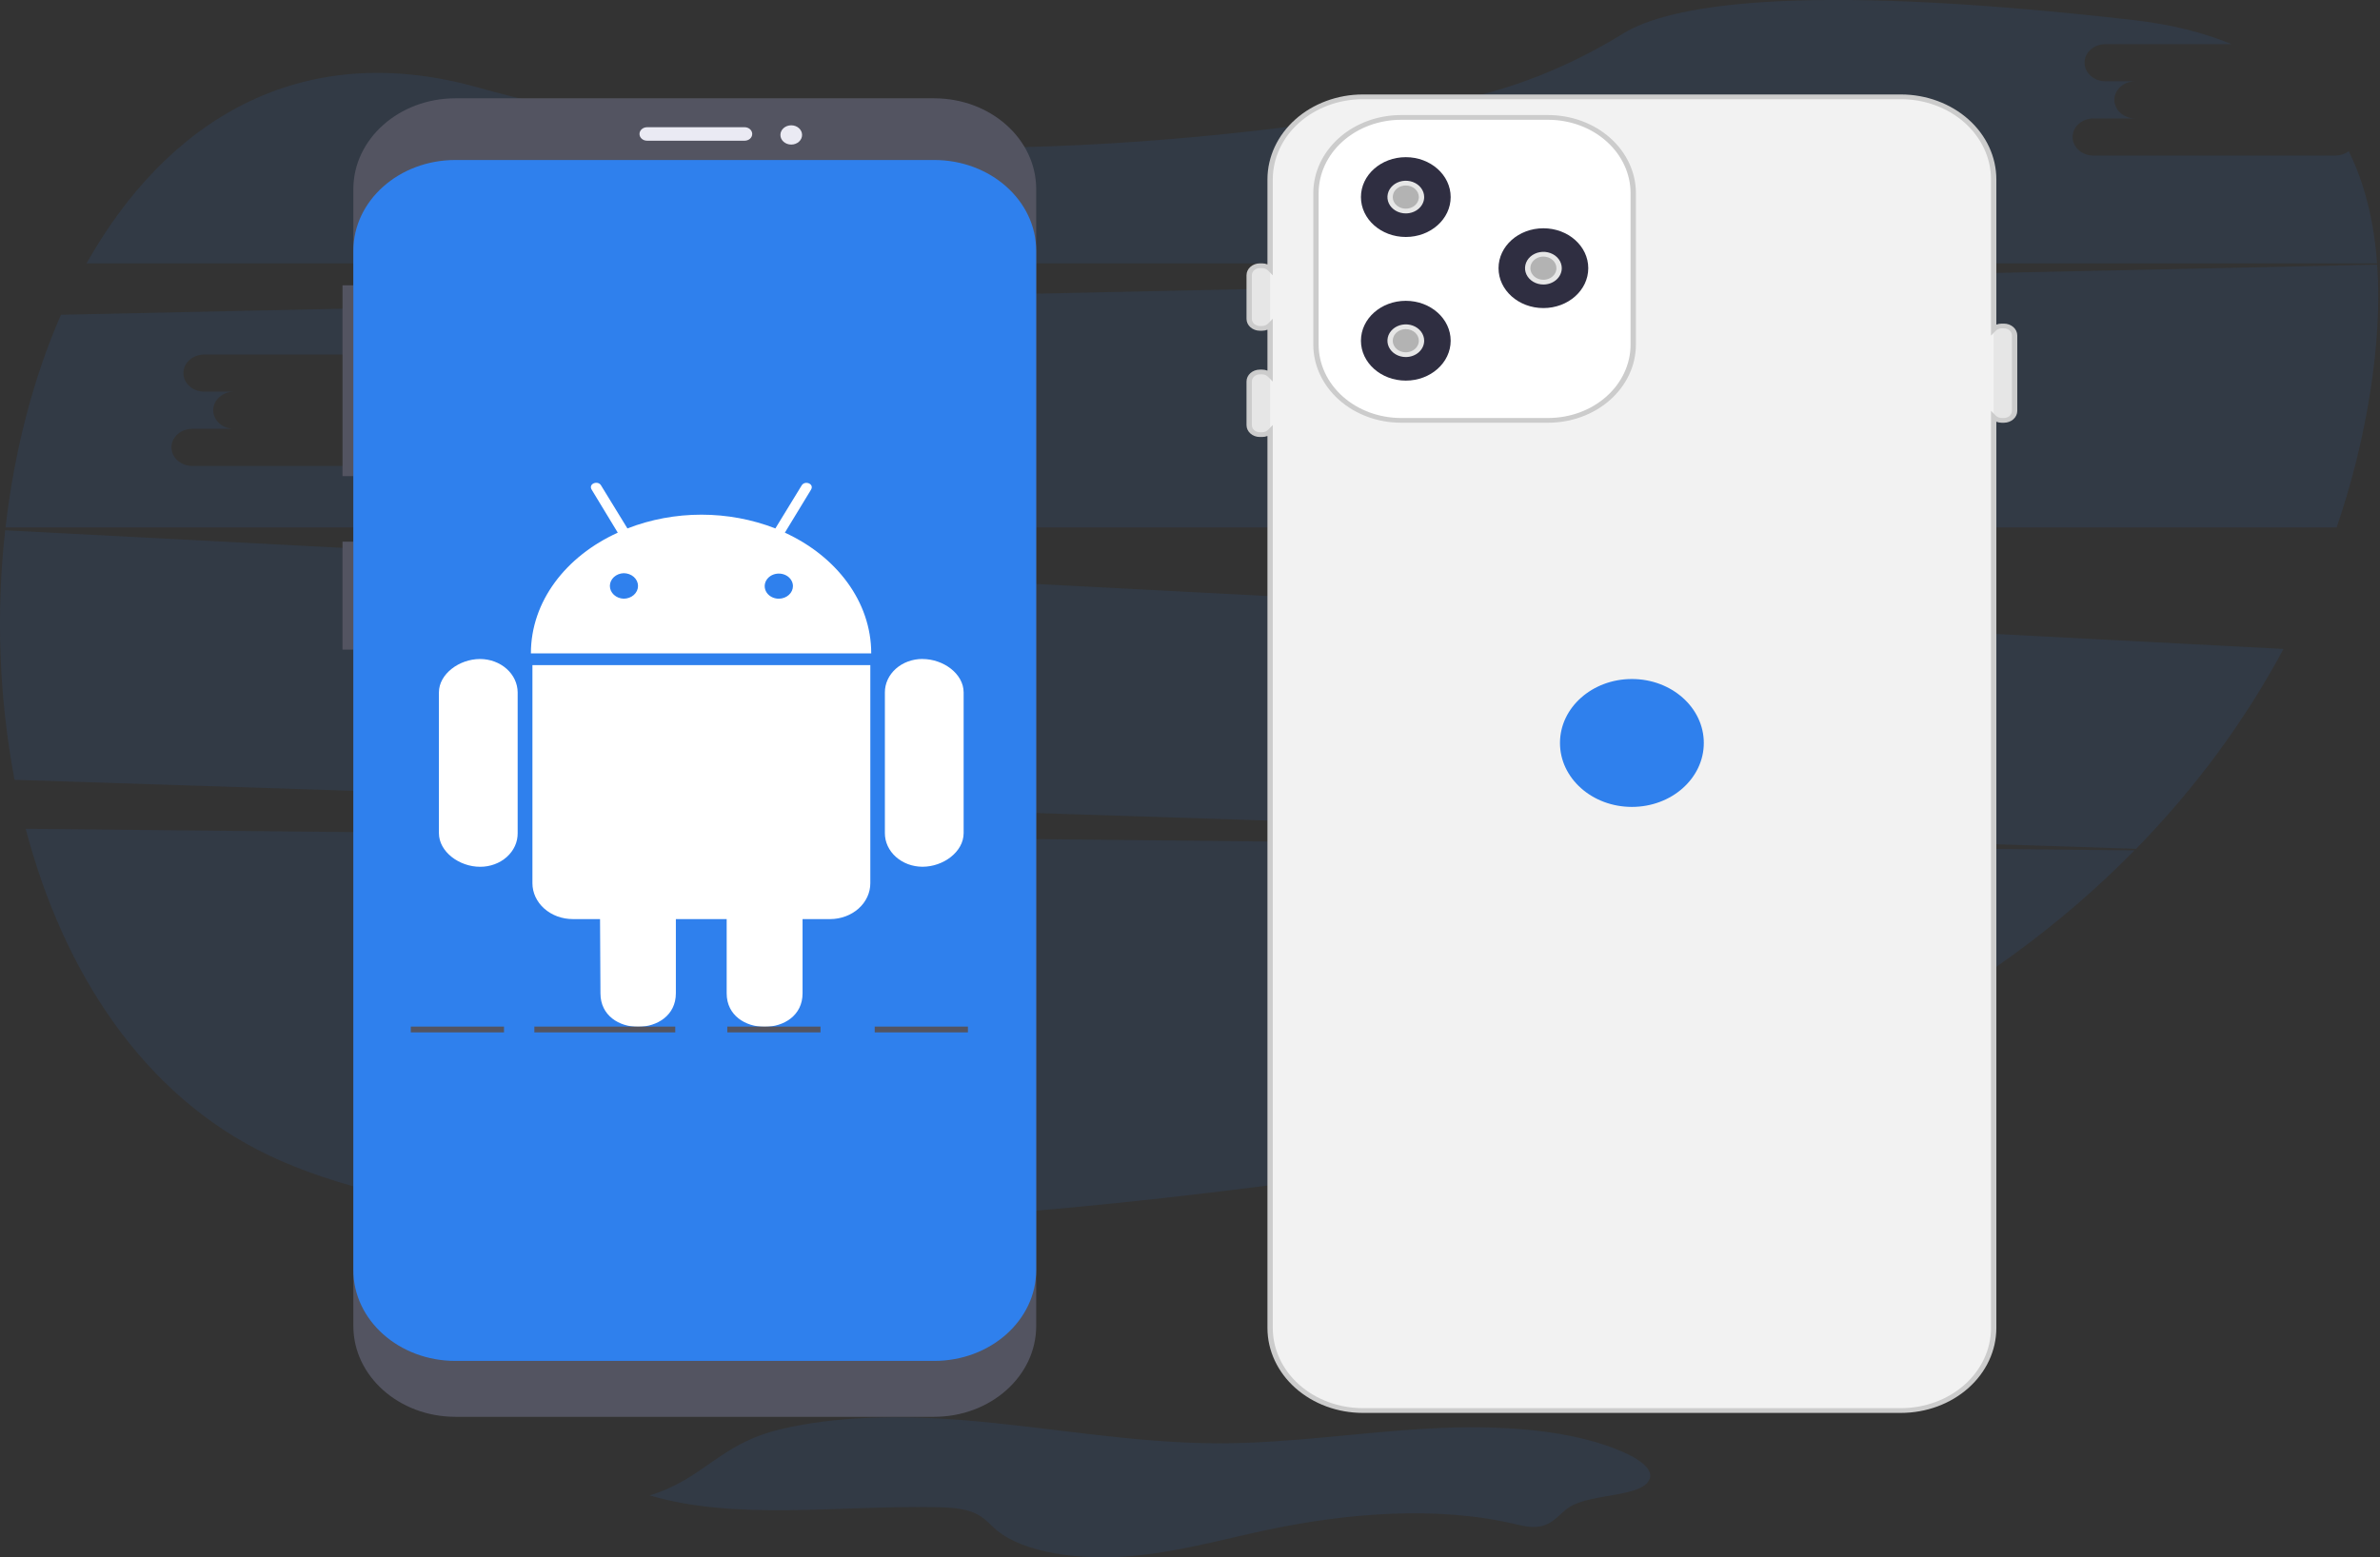 <svg width="220" height="144" viewBox="0 0 220 144" fill="none" xmlns="http://www.w3.org/2000/svg">
<rect x="0" y="0" width="220" height="144" fill="#333333" stroke="none"/>
<g clip-path="url(#clip0_9_1577)">
<path opacity="0.1" d="M2.375 76.634C5.853 89.86 13.217 101.292 24.855 106.833C49.042 118.349 103.588 112.411 144.298 105.586C164.868 102.149 183.54 92.654 197.307 78.63L2.375 76.634Z" fill="#2F80ED"/>
<path opacity="0.1" d="M215.852 14.386H193.516C193.004 14.386 192.513 14.205 192.15 13.883C191.788 13.561 191.585 13.124 191.585 12.668C191.585 12.213 191.788 11.776 192.15 11.454C192.513 11.132 193.004 10.951 193.516 10.951H197.377C196.865 10.951 196.374 10.77 196.012 10.448C195.65 10.126 195.446 9.689 195.446 9.234C195.446 8.778 195.65 8.341 196.012 8.019C196.374 7.697 196.865 7.516 197.377 7.516H194.62C194.108 7.516 193.617 7.335 193.255 7.013C192.893 6.691 192.689 6.255 192.689 5.799C192.689 5.344 192.893 4.907 193.255 4.585C193.617 4.263 194.108 4.082 194.62 4.082H206.278C203.691 3.012 200.667 2.251 197.185 1.852C165.396 -1.781 154.046 0.622 150.043 3.1C145.103 6.148 139.593 8.39 133.703 9.47C114.09 13.069 77.41 17.4 44.164 8.083C27.641 3.449 15.359 11.277 7.999 24.353H219.73C219.453 20.553 218.626 17.045 217.107 13.972C216.758 14.239 216.313 14.386 215.852 14.386Z" fill="#2F80ED"/>
<path opacity="0.1" d="M0.479 49.034C-0.379 56.725 -0.088 64.484 1.344 72.107L197.455 78.486C202.914 72.9 207.498 66.683 211.081 60.003L0.479 49.034ZM78.043 65.494H74.181C74.694 65.494 75.185 65.675 75.547 65.997C75.909 66.319 76.112 66.756 76.112 67.212C76.112 67.667 75.909 68.104 75.547 68.426C75.185 68.748 74.694 68.929 74.181 68.929H51.845C51.333 68.929 50.842 68.748 50.48 68.426C50.118 68.104 49.914 67.667 49.914 67.212C49.914 66.756 50.118 66.319 50.48 65.997C50.842 65.675 51.333 65.494 51.845 65.494H55.706C55.194 65.494 54.703 65.313 54.341 64.991C53.979 64.669 53.776 64.232 53.776 63.777C53.776 63.322 53.979 62.885 54.341 62.563C54.703 62.24 55.194 62.06 55.706 62.06H52.949C52.437 62.06 51.946 61.879 51.584 61.557C51.222 61.234 51.018 60.798 51.018 60.342C51.018 59.887 51.222 59.45 51.584 59.128C51.946 58.806 52.437 58.625 52.949 58.625H75.286C75.798 58.625 76.289 58.806 76.651 59.128C77.013 59.45 77.216 59.887 77.216 60.342C77.216 60.798 77.013 61.234 76.651 61.557C76.289 61.879 75.798 62.06 75.286 62.06H78.043C78.555 62.06 79.046 62.24 79.408 62.563C79.77 62.885 79.974 63.322 79.974 63.777C79.974 64.232 79.77 64.669 79.408 64.991C79.046 65.313 78.555 65.494 78.043 65.494Z" fill="#2F80ED"/>
<path opacity="0.1" d="M219.74 24.471L5.633 29.105C3.03 35.058 1.313 41.79 0.511 48.77H215.989C217.396 44.671 218.436 40.479 219.101 36.234C219.742 32.131 219.998 28.166 219.74 24.471ZM43.978 39.65H40.117C40.629 39.65 41.12 39.83 41.482 40.153C41.844 40.475 42.047 40.911 42.047 41.367C42.047 41.822 41.844 42.259 41.482 42.581C41.12 42.903 40.629 43.084 40.117 43.084H17.78C17.268 43.084 16.777 42.903 16.415 42.581C16.053 42.259 15.849 41.822 15.849 41.367C15.849 40.911 16.053 40.475 16.415 40.153C16.777 39.83 17.268 39.65 17.78 39.65H21.641C21.129 39.65 20.638 39.469 20.276 39.147C19.914 38.824 19.711 38.388 19.711 37.932C19.711 37.477 19.914 37.04 20.276 36.718C20.638 36.396 21.129 36.215 21.641 36.215H18.884C18.372 36.215 17.881 36.034 17.519 35.712C17.157 35.39 16.953 34.953 16.953 34.498C16.953 34.042 17.157 33.605 17.519 33.283C17.881 32.961 18.372 32.78 18.884 32.78H41.221C41.733 32.78 42.224 32.961 42.586 33.283C42.948 33.605 43.151 34.042 43.151 34.498C43.151 34.953 42.948 35.39 42.586 35.712C42.224 36.034 41.733 36.215 41.221 36.215H43.978C44.49 36.215 44.981 36.396 45.343 36.718C45.705 37.04 45.909 37.477 45.909 37.932C45.909 38.388 45.705 38.824 45.343 39.147C44.981 39.469 44.49 39.65 43.978 39.65Z" fill="#2F80ED"/>
<g opacity="0.1">
<path d="M135.769 111.093C135.769 111.093 141.42 98.706 151.972 94.111C156.414 92.211 160.043 89.081 162.314 85.19C163.375 83.333 164.242 81.394 164.905 79.397" stroke="#535461" stroke-width="2" stroke-miterlimit="10"/>
<path d="M171.536 76.465C170.436 77.695 164.743 79.495 164.743 79.495C164.743 79.495 165.428 74.148 166.528 72.927C167.074 72.387 167.832 72.053 168.645 71.992C169.459 71.932 170.268 72.15 170.907 72.602C171.546 73.054 171.967 73.706 172.085 74.425C172.202 75.144 172.006 75.875 171.538 76.47L171.536 76.465Z" fill="#2F80ED"/>
<path d="M169.582 86.207C167.907 86.708 162.032 85.463 162.032 85.463C162.032 85.463 165.869 81.313 167.544 80.812C168.331 80.626 169.168 80.714 169.886 81.057C170.603 81.401 171.146 81.974 171.405 82.66C171.665 83.347 171.621 84.096 171.282 84.755C170.943 85.413 170.336 85.933 169.582 86.207Z" fill="#2F80ED"/>
<path d="M158.99 97.722C157.261 97.403 152.894 93.688 152.894 93.688C152.894 93.688 158.561 91.829 160.292 92.148C161.076 92.342 161.747 92.794 162.17 93.412C162.593 94.03 162.736 94.768 162.571 95.476C162.405 96.184 161.943 96.81 161.278 97.227C160.613 97.643 159.795 97.82 158.99 97.72V97.722Z" fill="#2F80ED"/>
<path d="M148.77 104.83C147.005 104.775 141.995 101.771 141.995 101.771C141.995 101.771 147.229 99.093 148.995 99.142C149.433 99.13 149.87 99.198 150.278 99.342C150.686 99.487 151.057 99.704 151.366 99.98C151.676 100.257 151.919 100.587 152.079 100.95C152.24 101.314 152.314 101.703 152.299 102.093C152.284 102.483 152.178 102.866 151.99 103.219C151.801 103.571 151.533 103.886 151.202 104.142C150.871 104.399 150.485 104.592 150.066 104.711C149.648 104.829 149.207 104.87 148.77 104.83Z" fill="#2F80ED"/>
<path d="M156.561 81.981C156.788 83.541 160.613 87.698 160.613 87.698C160.613 87.698 163.132 82.814 162.907 81.254C162.751 80.544 162.296 79.912 161.636 79.489C160.975 79.066 160.159 78.882 159.351 78.974C158.544 79.067 157.806 79.429 157.288 79.987C156.77 80.546 156.51 81.259 156.561 81.981Z" fill="#2F80ED"/>
<path d="M144.727 90.428C145.466 91.854 150.516 94.804 150.516 94.804C150.516 94.804 151.277 89.473 150.538 88.047C150.38 87.683 150.14 87.352 149.833 87.073C149.526 86.795 149.158 86.576 148.752 86.429C148.345 86.283 147.91 86.212 147.471 86.221C147.033 86.23 146.602 86.319 146.203 86.482C145.805 86.645 145.449 86.879 145.157 87.17C144.864 87.46 144.642 87.801 144.504 88.171C144.365 88.541 144.314 88.933 144.352 89.321C144.39 89.71 144.518 90.087 144.727 90.43V90.428Z" fill="#2F80ED"/>
<path d="M134.491 100.042C134.948 101.561 139.366 105.226 139.366 105.226C139.366 105.226 141.13 100.087 140.671 98.568C140.408 97.883 139.863 97.313 139.145 96.972C138.428 96.631 137.591 96.546 136.806 96.734C136.02 96.921 135.343 97.367 134.914 97.981C134.484 98.596 134.333 99.333 134.491 100.042Z" fill="#2F80ED"/>
<path opacity="0.25" d="M171.536 76.465C170.436 77.695 164.743 79.495 164.743 79.495C164.743 79.495 165.428 74.148 166.528 72.927C167.074 72.387 167.832 72.053 168.645 71.992C169.459 71.932 170.268 72.15 170.907 72.602C171.546 73.054 171.967 73.706 172.085 74.425C172.202 75.144 172.006 75.875 171.538 76.47L171.536 76.465Z" fill="black"/>
<path opacity="0.25" d="M169.582 86.207C167.907 86.708 162.032 85.463 162.032 85.463C162.032 85.463 165.869 81.313 167.544 80.812C168.331 80.626 169.168 80.714 169.886 81.057C170.603 81.401 171.146 81.974 171.405 82.66C171.665 83.347 171.621 84.096 171.282 84.755C170.943 85.413 170.336 85.933 169.582 86.207Z" fill="black"/>
<path opacity="0.25" d="M158.99 97.722C157.261 97.403 152.894 93.688 152.894 93.688C152.894 93.688 158.561 91.829 160.292 92.148C161.076 92.342 161.747 92.794 162.17 93.412C162.593 94.03 162.736 94.768 162.571 95.476C162.405 96.184 161.943 96.81 161.278 97.227C160.613 97.643 159.795 97.82 158.99 97.72V97.722Z" fill="black"/>
<path opacity="0.25" d="M148.77 104.83C147.005 104.775 141.995 101.771 141.995 101.771C141.995 101.771 147.229 99.093 148.995 99.142C149.433 99.13 149.87 99.198 150.278 99.342C150.686 99.487 151.057 99.704 151.366 99.98C151.676 100.257 151.919 100.587 152.079 100.95C152.24 101.314 152.314 101.703 152.299 102.093C152.284 102.483 152.178 102.866 151.99 103.219C151.801 103.571 151.533 103.886 151.202 104.142C150.871 104.399 150.485 104.592 150.066 104.711C149.648 104.829 149.207 104.87 148.77 104.83Z" fill="black"/>
<path opacity="0.25" d="M156.561 81.981C156.788 83.541 160.613 87.698 160.613 87.698C160.613 87.698 163.132 82.814 162.907 81.254C162.751 80.544 162.296 79.912 161.636 79.489C160.975 79.066 160.159 78.882 159.351 78.974C158.544 79.067 157.806 79.429 157.288 79.987C156.77 80.546 156.51 81.259 156.561 81.981Z" fill="black"/>
<path opacity="0.25" d="M144.727 90.428C145.466 91.854 150.516 94.804 150.516 94.804C150.516 94.804 151.277 89.473 150.538 88.047C150.38 87.683 150.14 87.352 149.833 87.073C149.526 86.795 149.158 86.576 148.752 86.429C148.345 86.283 147.91 86.212 147.471 86.221C147.033 86.23 146.602 86.319 146.203 86.482C145.805 86.645 145.449 86.879 145.157 87.17C144.864 87.46 144.642 87.801 144.504 88.171C144.365 88.541 144.314 88.933 144.352 89.321C144.39 89.71 144.518 90.087 144.727 90.43V90.428Z" fill="black"/>
<path opacity="0.25" d="M134.491 100.042C134.948 101.561 139.366 105.226 139.366 105.226C139.366 105.226 141.13 100.087 140.671 98.568C140.408 97.883 139.863 97.313 139.145 96.972C138.428 96.631 137.591 96.546 136.806 96.734C136.02 96.921 135.343 97.367 134.914 97.981C134.484 98.596 134.333 99.333 134.491 100.042Z" fill="black"/>
</g>
<g opacity="0.1">
<path d="M131.762 92.981C131.762 92.981 132.475 79.627 140.717 72.178C144.193 69.073 146.443 65.048 147.129 60.709C147.438 58.646 147.534 56.562 147.416 54.484" stroke="#535461" stroke-width="2" stroke-miterlimit="10"/>
<path d="M152.602 49.763C152.023 51.248 147.322 54.622 147.322 54.622C147.322 54.622 145.979 49.383 146.558 47.898C146.673 47.521 146.874 47.168 147.149 46.862C147.423 46.557 147.765 46.305 148.154 46.122C148.543 45.939 148.97 45.829 149.409 45.8C149.847 45.77 150.288 45.82 150.704 45.949C151.119 46.077 151.501 46.28 151.824 46.545C152.148 46.81 152.407 47.131 152.585 47.489C152.763 47.846 152.856 48.233 152.859 48.624C152.862 49.015 152.774 49.403 152.602 49.763Z" fill="#2F80ED"/>
<path d="M154.381 59.523C152.978 60.489 146.979 61.049 146.979 61.049C146.979 61.049 149.053 56.001 150.446 55.035C150.773 54.776 151.157 54.579 151.573 54.458C151.99 54.336 152.43 54.291 152.867 54.326C153.303 54.362 153.727 54.476 154.112 54.663C154.497 54.85 154.834 55.105 155.104 55.412C155.374 55.72 155.569 56.073 155.679 56.451C155.789 56.828 155.811 57.222 155.744 57.607C155.676 57.992 155.52 58.361 155.286 58.691C155.051 59.02 154.743 59.304 154.381 59.523Z" fill="#2F80ED"/>
<path d="M148.68 73.519C146.929 73.727 141.426 71.512 141.426 71.512C141.426 71.512 146.081 68.086 147.839 67.877C148.268 67.801 148.712 67.803 149.14 67.885C149.569 67.966 149.975 68.126 150.332 68.352C150.689 68.579 150.989 68.868 151.216 69.202C151.442 69.536 151.589 69.908 151.647 70.295C151.705 70.681 151.674 71.075 151.554 71.45C151.435 71.825 151.23 72.175 150.953 72.477C150.676 72.779 150.331 73.028 149.942 73.207C149.552 73.386 149.126 73.492 148.688 73.519H148.68Z" fill="#2F80ED"/>
<path d="M141.689 83.238C140.002 83.707 134.156 82.347 134.156 82.347C134.156 82.347 138.092 78.27 139.779 77.802C140.571 77.63 141.406 77.733 142.116 78.089C142.826 78.446 143.356 79.029 143.599 79.721C143.842 80.413 143.78 81.161 143.425 81.814C143.071 82.467 142.45 82.975 141.689 83.234V83.238Z" fill="#2F80ED"/>
<path d="M140.52 59.384C141.322 60.789 146.476 63.582 146.476 63.582C146.476 63.582 147.031 58.235 146.237 56.827C145.826 56.201 145.161 55.738 144.38 55.532C143.598 55.327 142.758 55.393 142.03 55.719C141.301 56.045 140.74 56.605 140.46 57.286C140.179 57.967 140.201 58.717 140.52 59.384Z" fill="#2F80ED"/>
<path d="M132.505 70.845C133.736 71.973 139.599 73.266 139.599 73.266C139.599 73.266 138.33 68.013 137.1 66.885C136.497 66.397 135.707 66.131 134.892 66.143C134.076 66.154 133.297 66.442 132.711 66.947C132.126 67.452 131.778 68.136 131.74 68.861C131.702 69.585 131.976 70.295 132.505 70.847V70.845Z" fill="#2F80ED"/>
<path d="M126.434 82.933C127.435 84.231 132.966 86.386 132.966 86.386C132.966 86.386 132.714 81.017 131.716 79.72C131.211 79.157 130.486 78.785 129.686 78.679C128.886 78.572 128.07 78.738 127.402 79.144C126.734 79.55 126.263 80.166 126.084 80.867C125.905 81.569 126.03 82.305 126.436 82.928L126.434 82.933Z" fill="#2F80ED"/>
</g>
<path opacity="0.1" d="M60.063 138.271C67.942 140.628 77.554 139.195 86.493 139.36C87.718 139.384 89.012 139.451 89.994 139.858C90.976 140.264 91.459 140.927 92.132 141.489C94.637 143.59 99.769 144.266 104.255 143.909C108.742 143.553 112.856 142.373 117.08 141.474C124.398 139.92 132.764 139.214 139.981 140.908C140.645 141.063 141.342 141.241 142.051 141.18C143.634 141.041 144.105 139.915 145.211 139.271C147.215 138.109 151.55 138.425 152.425 136.894C152.94 136.002 151.756 135.076 150.467 134.462C145.534 132.117 138.477 131.73 132.02 132.092C125.564 132.454 119.216 133.452 112.725 133.455C104.64 133.455 96.827 131.924 88.82 131.297C83.273 130.862 77.219 130.915 72.02 132.188C66.399 133.582 65.156 136.69 60.063 138.271Z" fill="#2F80ED"/>
<path d="M33.063 26.38H31.66V44.025H33.063V26.38Z" fill="#535461"/>
<path d="M33.063 50.085H31.66V60.067H33.063V50.085Z" fill="#535461"/>
<path d="M86.345 9.09H42.1C36.888 9.09 32.663 12.849 32.663 17.485V122.611C32.663 127.248 36.888 131.006 42.1 131.006H86.345C91.558 131.006 95.783 127.248 95.783 122.611V17.485C95.783 12.849 91.558 9.09 86.345 9.09Z" fill="#535461"/>
<path d="M86.345 14.794H42.1C36.888 14.794 32.663 18.552 32.663 23.189V117.442C32.663 122.079 36.888 125.837 42.1 125.837H86.345C91.558 125.837 95.783 122.079 95.783 117.442V23.189C95.783 18.552 91.558 14.794 86.345 14.794Z" fill="#2F80ED"/>
<path d="M68.832 11.764H59.814C59.427 11.764 59.113 12.043 59.113 12.388C59.113 12.732 59.427 13.011 59.814 13.011H68.832C69.219 13.011 69.533 12.732 69.533 12.388C69.533 12.043 69.219 11.764 68.832 11.764Z" fill="#EAEAF3"/>
<path d="M73.14 13.368C73.693 13.368 74.142 12.969 74.142 12.477C74.142 11.985 73.693 11.586 73.14 11.586C72.586 11.586 72.138 11.985 72.138 12.477C72.138 12.969 72.586 13.368 73.14 13.368Z" fill="#EAEAF3"/>
<path d="M47.851 64.024V77.035C47.856 77.443 47.77 77.848 47.598 78.226C47.425 78.604 47.17 78.948 46.847 79.238C46.524 79.527 46.139 79.757 45.716 79.913C45.292 80.069 44.837 80.149 44.379 80.147C42.447 80.147 40.572 78.755 40.572 77.035V64.024C40.572 62.327 42.441 60.935 44.379 60.935C45.299 60.938 46.18 61.265 46.83 61.843C47.481 62.422 47.848 63.206 47.851 64.024ZM49.216 81.659C49.215 82.096 49.311 82.528 49.498 82.932C49.686 83.336 49.961 83.703 50.308 84.011C50.656 84.32 51.068 84.565 51.522 84.732C51.976 84.899 52.462 84.984 52.953 84.983H55.466L55.504 91.847C55.504 95.991 62.475 95.959 62.475 91.847V84.985H67.172V91.849C67.172 95.972 74.186 95.982 74.186 91.849V84.985H76.737C77.226 84.983 77.71 84.896 78.161 84.728C78.613 84.561 79.022 84.315 79.367 84.007C79.712 83.698 79.985 83.332 80.171 82.929C80.356 82.527 80.451 82.096 80.45 81.661V61.502H49.216V81.659ZM80.534 60.418H49.074C49.074 55.605 52.306 51.431 57.105 49.253L54.7 45.287C54.348 44.736 55.244 44.396 55.546 44.861L57.997 48.861C60.153 48.022 62.481 47.589 64.835 47.589C67.189 47.589 69.517 48.022 71.673 48.861L74.11 44.874C74.426 44.391 75.312 44.751 74.955 45.3L72.551 49.253C77.302 51.431 80.534 55.611 80.534 60.418ZM58.977 54.18C58.977 53.867 58.837 53.566 58.588 53.345C58.339 53.124 58.002 53 57.65 53C57.307 53.011 56.983 53.141 56.746 53.361C56.508 53.581 56.375 53.874 56.375 54.179C56.375 54.484 56.508 54.777 56.746 54.997C56.983 55.217 57.307 55.346 57.65 55.358C58.001 55.358 58.337 55.234 58.586 55.014C58.835 54.794 58.975 54.495 58.977 54.183V54.18ZM73.298 54.18C73.294 53.95 73.214 53.726 73.067 53.537C72.92 53.348 72.714 53.202 72.474 53.117C72.233 53.033 71.971 53.013 71.718 53.061C71.465 53.109 71.234 53.223 71.055 53.388C70.875 53.553 70.754 53.761 70.707 53.987C70.66 54.213 70.69 54.446 70.792 54.657C70.894 54.868 71.064 55.048 71.281 55.173C71.498 55.298 71.751 55.363 72.01 55.359C72.355 55.352 72.683 55.225 72.924 55.005C73.165 54.785 73.299 54.49 73.298 54.183V54.18ZM85.269 60.931C84.812 60.93 84.36 61.009 83.938 61.164C83.516 61.319 83.133 61.546 82.811 61.833C82.488 62.12 82.232 62.462 82.058 62.837C81.884 63.212 81.795 63.614 81.796 64.02V77.032C81.794 77.439 81.883 77.842 82.056 78.219C82.23 78.596 82.485 78.939 82.808 79.228C83.13 79.517 83.513 79.746 83.936 79.904C84.358 80.061 84.811 80.142 85.269 80.144C87.215 80.144 89.076 78.752 89.076 77.032V64.02C89.07 62.295 87.201 60.935 85.269 60.935V60.931Z" fill="white"/>
<path d="M62.419 94.923H49.394V95.458H62.419V94.923Z" fill="#535461"/>
<path d="M75.845 94.923H67.228V95.458H75.845V94.923Z" fill="#535461"/>
<path d="M46.589 94.923H37.972V95.458H46.589V94.923Z" fill="#535461"/>
<path d="M89.471 94.923H80.855V95.458H89.471V94.923Z" fill="#535461"/>
<path d="M185.239 38.869H185.03C184.768 38.869 184.518 38.776 184.333 38.612C184.148 38.447 184.044 38.224 184.043 37.991V31.02C184.044 30.787 184.148 30.564 184.333 30.399C184.518 30.235 184.768 30.142 185.03 30.142H185.239C185.5 30.142 185.751 30.235 185.936 30.399C186.121 30.564 186.225 30.787 186.225 31.02V37.991C186.225 38.224 186.121 38.447 185.936 38.612C185.751 38.776 185.5 38.869 185.239 38.869Z" fill="#E6E6E6"/>
<path d="M116.666 30.361H116.457C116.195 30.361 115.945 30.269 115.76 30.104C115.575 29.939 115.471 29.716 115.47 29.484V25.448C115.471 25.216 115.575 24.992 115.76 24.828C115.945 24.663 116.195 24.571 116.457 24.57H116.666C116.927 24.571 117.178 24.663 117.363 24.828C117.548 24.992 117.652 25.216 117.653 25.448V29.484C117.652 29.716 117.548 29.939 117.363 30.104C117.178 30.269 116.927 30.361 116.666 30.361Z" fill="#E6E6E6"/>
<path d="M116.666 40.187H116.457C116.195 40.187 115.945 40.094 115.76 39.929C115.575 39.765 115.471 39.542 115.47 39.309V35.274C115.471 35.041 115.575 34.818 115.76 34.653C115.945 34.489 116.195 34.396 116.457 34.396H116.666C116.927 34.396 117.178 34.489 117.363 34.653C117.548 34.818 117.652 35.041 117.653 35.274V39.309C117.652 39.542 117.548 39.765 117.363 39.929C117.178 40.094 116.927 40.187 116.666 40.187Z" fill="#E6E6E6"/>
<path d="M175.717 130.426H125.979C123.706 130.423 121.527 129.619 119.92 128.19C118.312 126.76 117.408 124.822 117.406 122.8V16.579C117.408 14.557 118.312 12.619 119.92 11.189C121.527 9.76 123.706 8.956 125.979 8.953H175.717C177.99 8.956 180.169 9.76 181.776 11.189C183.383 12.619 184.287 14.557 184.29 16.579V122.8C184.287 124.822 183.383 126.76 181.776 128.19C180.169 129.619 177.99 130.423 175.717 130.426Z" fill="#F2F2F2"/>
<path d="M175.717 130.645H125.979C123.64 130.643 121.399 129.815 119.745 128.345C118.092 126.874 117.162 124.88 117.159 122.8V40.313C117.004 40.374 116.836 40.406 116.666 40.406H116.457C116.13 40.406 115.817 40.29 115.585 40.085C115.354 39.879 115.224 39.6 115.224 39.309V35.274C115.224 34.983 115.354 34.704 115.585 34.498C115.817 34.292 116.13 34.177 116.457 34.176H116.666C116.836 34.176 117.004 34.208 117.159 34.27V30.487C117.004 30.549 116.836 30.581 116.666 30.581H116.457C116.13 30.581 115.817 30.465 115.585 30.259C115.354 30.053 115.224 29.775 115.224 29.484V25.448C115.224 25.157 115.354 24.878 115.585 24.673C115.817 24.467 116.13 24.351 116.457 24.351H116.666C116.836 24.351 117.004 24.383 117.159 24.445V16.579C117.162 14.499 118.092 12.505 119.745 11.034C121.399 9.563 123.64 8.736 125.979 8.734H175.717C178.055 8.736 180.297 9.563 181.951 11.034C183.604 12.505 184.534 14.499 184.537 16.579V30.016C184.692 29.955 184.86 29.923 185.03 29.923H185.238C185.566 29.923 185.879 30.039 186.11 30.244C186.342 30.45 186.472 30.729 186.472 31.02V37.991C186.472 38.282 186.342 38.561 186.11 38.767C185.879 38.972 185.566 39.088 185.238 39.089H185.03C184.86 39.088 184.692 39.056 184.537 38.995V122.8C184.534 124.88 183.604 126.874 181.951 128.345C180.297 129.815 178.055 130.643 175.717 130.645ZM117.653 39.299V122.8C117.655 124.764 118.533 126.646 120.094 128.034C121.655 129.423 123.771 130.204 125.979 130.206H175.717C177.925 130.204 180.041 129.423 181.602 128.034C183.163 126.646 184.041 124.764 184.043 122.8V37.981L184.476 38.421C184.545 38.492 184.63 38.549 184.725 38.589C184.821 38.628 184.925 38.649 185.03 38.65H185.238C185.435 38.649 185.623 38.58 185.762 38.456C185.9 38.333 185.978 38.166 185.979 37.991V31.02C185.978 30.845 185.9 30.678 185.762 30.555C185.623 30.431 185.435 30.362 185.238 30.361H185.03C184.925 30.362 184.821 30.383 184.725 30.422C184.63 30.462 184.545 30.519 184.476 30.59L184.043 31.03V16.579C184.041 14.615 183.163 12.733 181.602 11.344C180.041 9.956 177.925 9.175 175.717 9.173H125.979C123.771 9.175 121.655 9.956 120.094 11.344C118.533 12.733 117.655 14.615 117.653 16.579V25.459L117.22 25.018C117.151 24.947 117.066 24.89 116.971 24.851C116.875 24.811 116.771 24.791 116.666 24.79H116.457C116.261 24.79 116.073 24.86 115.934 24.983C115.795 25.107 115.717 25.274 115.717 25.448V29.484C115.717 29.658 115.795 29.826 115.934 29.949C116.073 30.072 116.261 30.142 116.457 30.142H116.666C116.771 30.141 116.875 30.121 116.971 30.081C117.066 30.042 117.151 29.985 117.22 29.914L117.653 29.473V35.284L117.22 34.844C117.151 34.773 117.066 34.715 116.971 34.676C116.875 34.637 116.771 34.616 116.666 34.615H116.457C116.261 34.615 116.073 34.685 115.934 34.808C115.795 34.932 115.717 35.099 115.717 35.274V39.309C115.717 39.484 115.795 39.651 115.934 39.774C116.073 39.898 116.261 39.967 116.457 39.967H116.666C116.771 39.967 116.875 39.946 116.971 39.907C117.066 39.867 117.151 39.81 117.22 39.739L117.653 39.299Z" fill="#CCCCCC"/>
<path d="M143.109 38.869H129.507C127.423 38.867 125.424 38.129 123.95 36.818C122.476 35.507 121.647 33.729 121.645 31.875V17.851C121.647 15.997 122.476 14.219 123.95 12.908C125.424 11.597 127.423 10.859 129.507 10.857H143.109C145.193 10.859 147.192 11.597 148.666 12.908C150.14 14.219 150.969 15.997 150.971 17.851V31.875C150.969 33.729 150.14 35.507 148.666 36.818C147.192 38.129 145.193 38.867 143.109 38.869Z" fill="white"/>
<path d="M143.109 39.088H129.507C127.357 39.086 125.296 38.326 123.776 36.973C122.256 35.621 121.4 33.788 121.398 31.875V17.851C121.4 15.939 122.256 14.105 123.776 12.753C125.296 11.401 127.357 10.64 129.507 10.638H143.109C145.259 10.64 147.32 11.401 148.84 12.753C150.36 14.105 151.216 15.939 151.218 17.851V31.875C151.216 33.788 150.36 35.621 148.84 36.973C147.32 38.326 145.259 39.086 143.109 39.088ZM129.507 11.077C127.488 11.079 125.552 11.793 124.125 13.063C122.697 14.333 121.894 16.055 121.891 17.851V31.875C121.894 33.671 122.697 35.393 124.125 36.663C125.552 37.933 127.488 38.648 129.507 38.65H143.109C145.128 38.648 147.064 37.933 148.491 36.663C149.919 35.393 150.722 33.671 150.724 31.875V17.851C150.722 16.055 149.919 14.333 148.491 13.063C147.064 11.793 145.128 11.079 143.109 11.077L129.507 11.077Z" fill="#CCCCCC"/>
<path d="M150.848 74.611C154.519 74.611 157.495 71.963 157.495 68.698C157.495 65.432 154.519 62.785 150.848 62.785C147.176 62.785 144.2 65.432 144.2 68.698C144.2 71.963 147.176 74.611 150.848 74.611Z" fill="#2F80ED"/>
<path d="M129.948 21.912C132.239 21.912 134.096 20.26 134.096 18.223C134.096 16.185 132.239 14.533 129.948 14.533C127.658 14.533 125.801 16.185 125.801 18.223C125.801 20.26 127.658 21.912 129.948 21.912Z" fill="#2F2E41"/>
<path d="M129.948 35.193C132.239 35.193 134.096 33.541 134.096 31.504C134.096 29.466 132.239 27.815 129.948 27.815C127.658 27.815 125.801 29.466 125.801 31.504C125.801 33.541 127.658 35.193 129.948 35.193Z" fill="#2F2E41"/>
<path d="M142.667 28.486C144.958 28.486 146.815 26.835 146.815 24.797C146.815 22.76 144.958 21.108 142.667 21.108C140.377 21.108 138.52 22.76 138.52 24.797C138.52 26.835 140.377 28.486 142.667 28.486Z" fill="#2F2E41"/>
<path d="M129.948 19.514C130.75 19.514 131.4 18.936 131.4 18.223C131.4 17.509 130.75 16.931 129.948 16.931C129.147 16.931 128.497 17.509 128.497 18.223C128.497 18.936 129.147 19.514 129.948 19.514Z" fill="#B3B3B3"/>
<path d="M129.948 19.733C129.612 19.733 129.284 19.645 129.005 19.479C128.725 19.313 128.508 19.077 128.379 18.801C128.251 18.525 128.217 18.221 128.283 17.928C128.348 17.635 128.51 17.366 128.747 17.154C128.985 16.943 129.287 16.799 129.617 16.741C129.946 16.683 130.288 16.712 130.598 16.827C130.909 16.941 131.174 17.135 131.36 17.383C131.547 17.632 131.647 17.924 131.647 18.223C131.646 18.623 131.467 19.007 131.149 19.29C130.83 19.573 130.399 19.733 129.948 19.733ZM129.948 17.151C129.71 17.151 129.477 17.214 129.279 17.331C129.081 17.449 128.926 17.616 128.835 17.812C128.744 18.008 128.72 18.224 128.767 18.432C128.813 18.64 128.928 18.831 129.096 18.98C129.265 19.13 129.48 19.232 129.713 19.274C129.947 19.315 130.189 19.294 130.409 19.213C130.63 19.132 130.818 18.994 130.95 18.818C131.083 18.642 131.153 18.434 131.153 18.223C131.153 17.938 131.026 17.666 130.8 17.465C130.574 17.264 130.268 17.151 129.948 17.151Z" fill="#E6E6E6"/>
<path d="M142.667 26.088C143.469 26.088 144.119 25.51 144.119 24.797C144.119 24.084 143.469 23.506 142.667 23.506C141.866 23.506 141.216 24.084 141.216 24.797C141.216 25.51 141.866 26.088 142.667 26.088Z" fill="#B3B3B3"/>
<path d="M142.667 26.308C142.332 26.308 142.003 26.219 141.724 26.053C141.445 25.887 141.227 25.651 141.098 25.375C140.97 25.099 140.936 24.796 141.002 24.503C141.067 24.209 141.229 23.94 141.466 23.729C141.704 23.518 142.007 23.374 142.336 23.316C142.665 23.257 143.007 23.287 143.317 23.401C143.628 23.516 143.893 23.709 144.08 23.958C144.266 24.206 144.366 24.498 144.366 24.797C144.365 25.198 144.186 25.582 143.868 25.865C143.549 26.148 143.118 26.308 142.667 26.308ZM142.667 23.725C142.429 23.725 142.196 23.788 141.998 23.906C141.8 24.024 141.645 24.191 141.554 24.387C141.463 24.583 141.439 24.798 141.486 25.006C141.532 25.214 141.647 25.405 141.815 25.555C141.984 25.705 142.199 25.807 142.432 25.848C142.666 25.89 142.908 25.869 143.129 25.787C143.349 25.706 143.537 25.569 143.669 25.393C143.802 25.216 143.872 25.009 143.872 24.797C143.872 24.513 143.745 24.241 143.519 24.04C143.293 23.839 142.987 23.726 142.667 23.725Z" fill="#E6E6E6"/>
<path d="M129.948 32.795C130.75 32.795 131.4 32.217 131.4 31.504C131.4 30.791 130.75 30.212 129.948 30.212C129.147 30.212 128.497 30.791 128.497 31.504C128.497 32.217 129.147 32.795 129.948 32.795Z" fill="#B3B3B3"/>
<path d="M129.948 33.014C129.612 33.014 129.284 32.926 129.005 32.76C128.725 32.594 128.508 32.358 128.379 32.082C128.251 31.806 128.217 31.502 128.283 31.209C128.348 30.916 128.51 30.647 128.747 30.436C128.985 30.224 129.287 30.08 129.617 30.022C129.946 29.964 130.288 29.994 130.598 30.108C130.909 30.222 131.174 30.416 131.36 30.664C131.547 30.913 131.647 31.205 131.647 31.504C131.646 31.904 131.467 32.288 131.149 32.572C130.83 32.855 130.399 33.014 129.948 33.014ZM129.948 30.432C129.71 30.432 129.477 30.495 129.279 30.613C129.081 30.73 128.926 30.898 128.835 31.094C128.744 31.29 128.72 31.505 128.766 31.713C128.813 31.921 128.928 32.112 129.096 32.262C129.265 32.412 129.48 32.514 129.713 32.555C129.947 32.596 130.189 32.575 130.409 32.494C130.63 32.413 130.818 32.276 130.95 32.099C131.083 31.923 131.153 31.716 131.153 31.504C131.153 31.22 131.026 30.947 130.8 30.746C130.574 30.545 130.268 30.432 129.948 30.432Z" fill="#E6E6E6"/>
</g>
<defs>
<clipPath id="clip0_9_1577">
<rect width="219.84" height="144" fill="white"/>
</clipPath>
</defs>
</svg>
